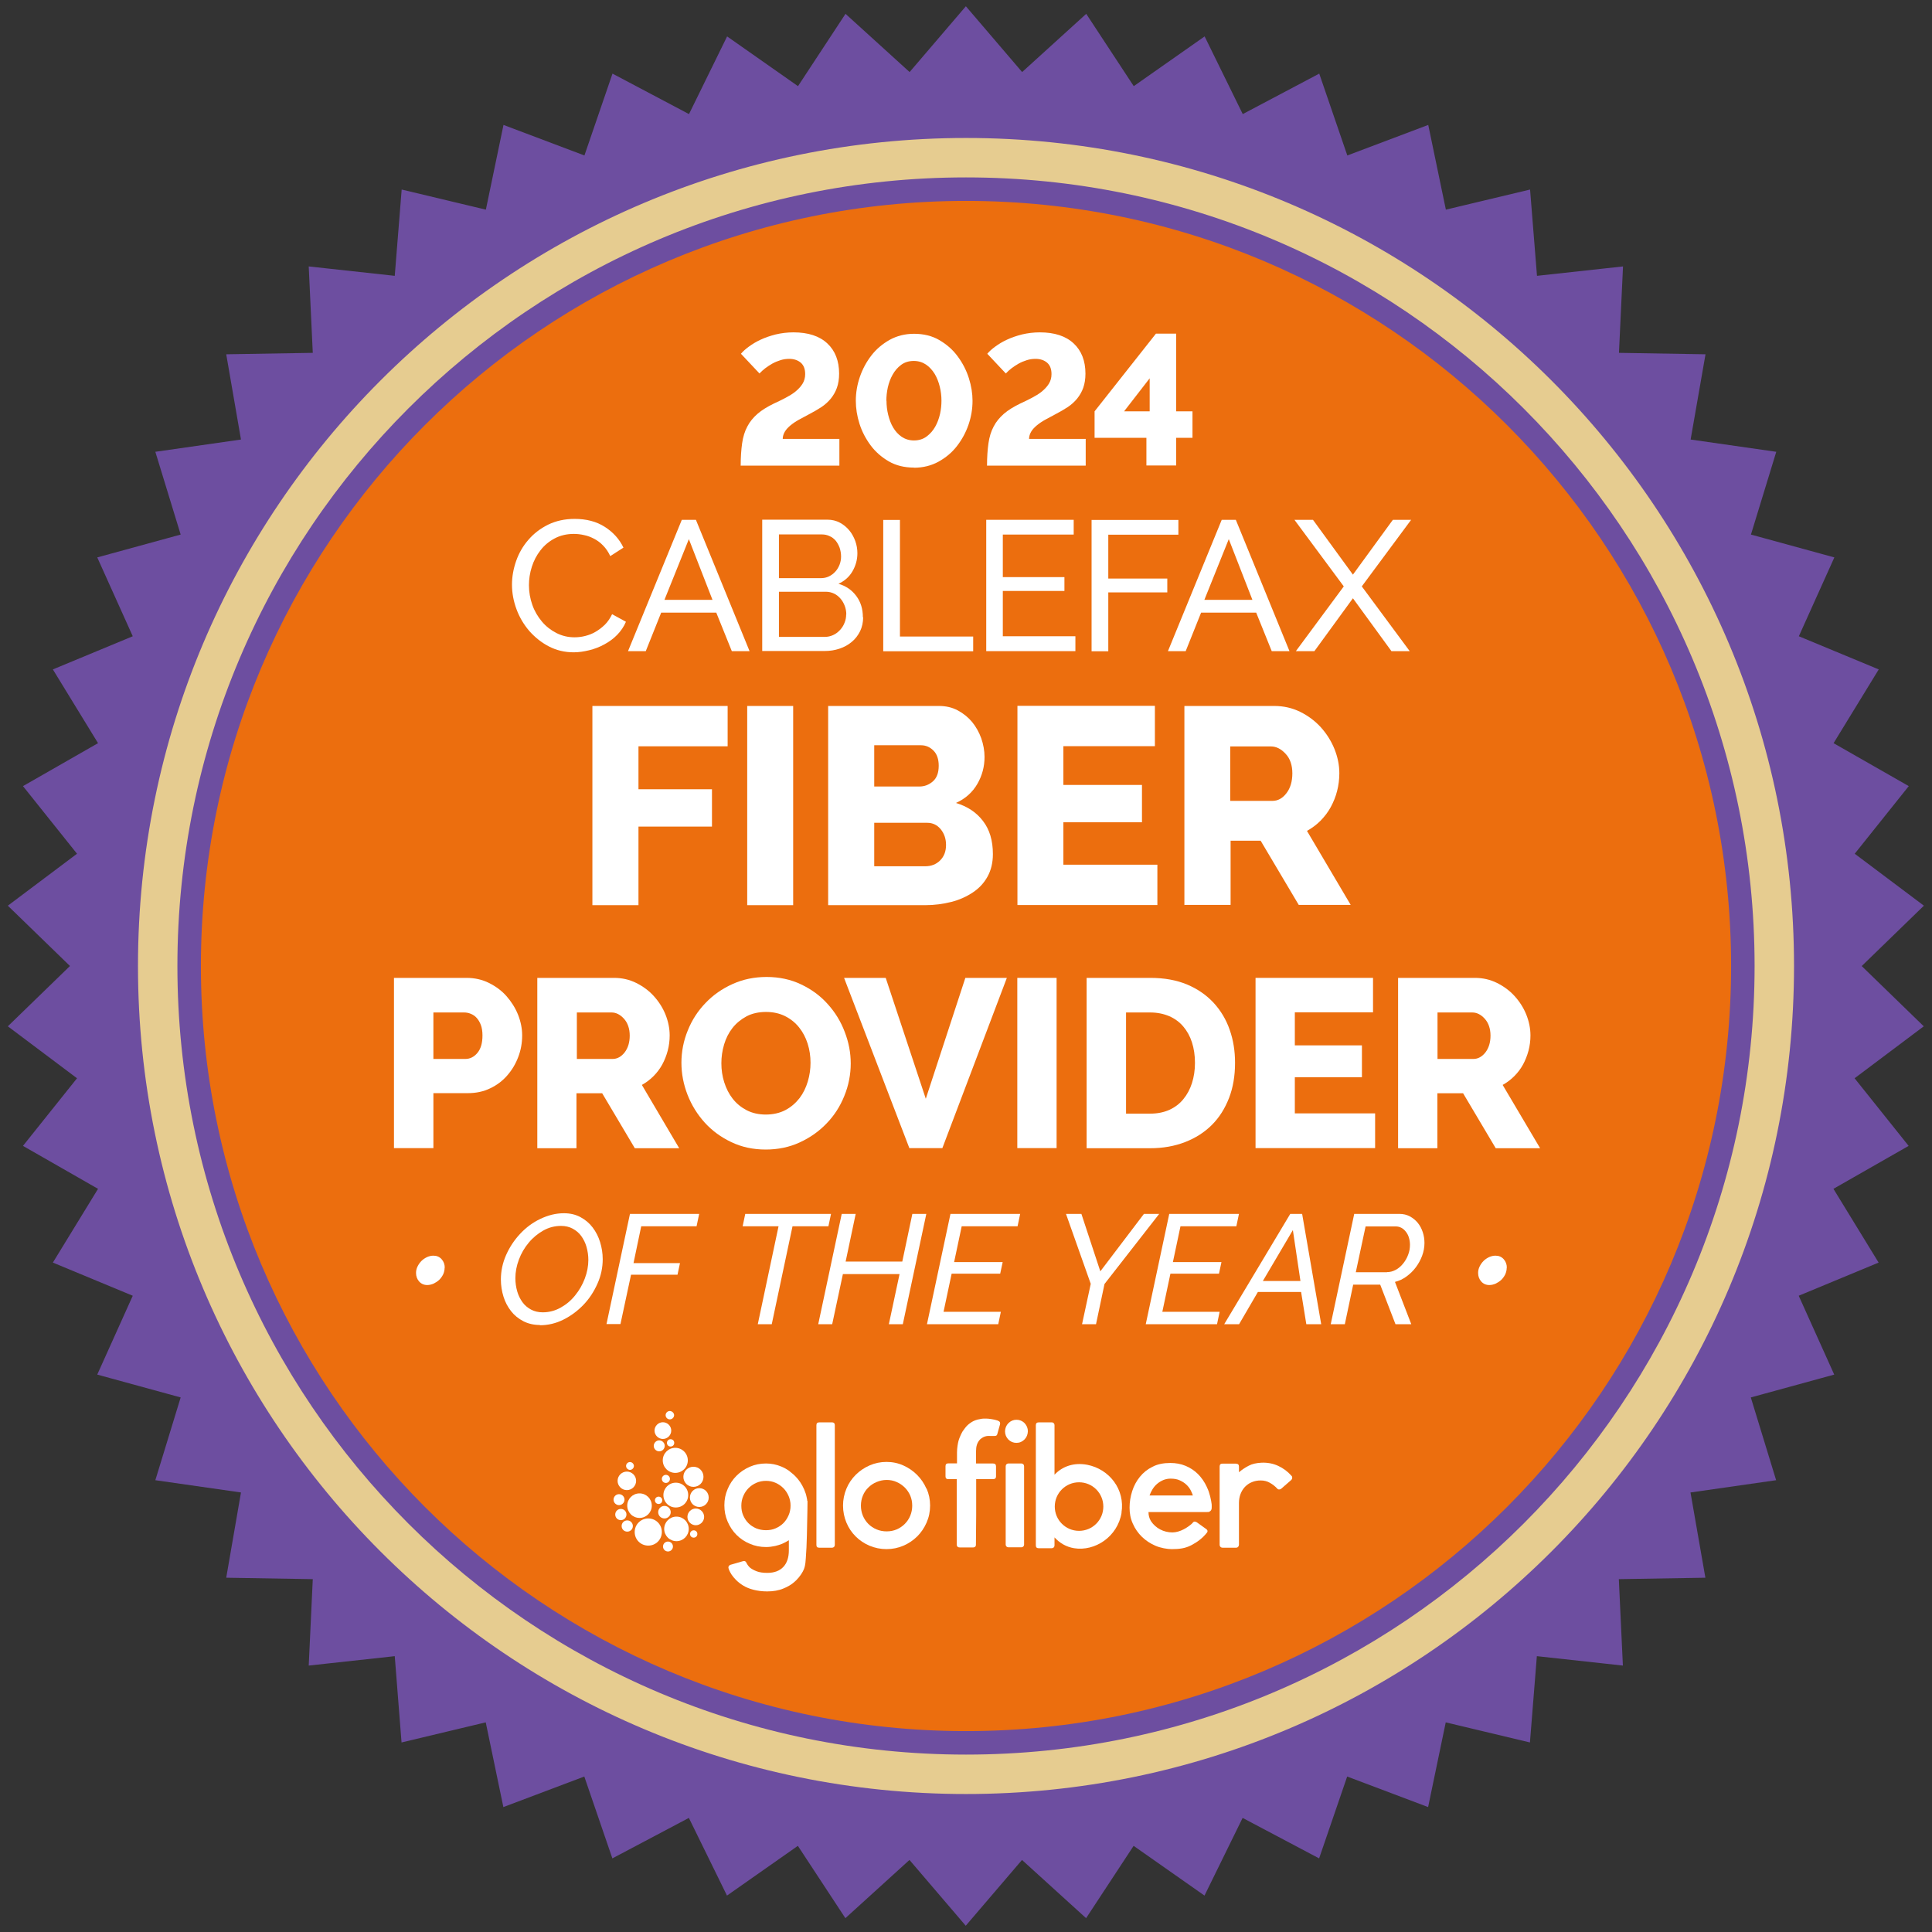 <?xml version="1.0" encoding="UTF-8"?>
<svg id="Layer_1" xmlns="http://www.w3.org/2000/svg" version="1.1" viewBox="0 0 148 148">
  <rect x="0" y="0" width="148" height="148" fill="#333333" stroke="none"/>
  <!-- Generator: Adobe Illustrator 29.5.1, SVG Export Plug-In . SVG Version: 2.1.0 Build 141)  -->
  <defs>
    <style>
      .st0 {
        fill: none;
      }

      .st1 {
        fill: #fff;
      }

      .st2 {
        fill: #e6cc90;
      }

      .st3 {
        fill: #6d4ea0;
      }

      .st4 {
        fill: #ec6e0e;
      }
    </style>
  </defs>
  <rect class="st0" width="148" height="148"/>
  <g>
    <g>
      <path class="st4" d="M74,137.43c-35.03,0-63.43-28.4-63.43-63.43S38.97,10.57,74,10.57s63.43,28.4,63.43,63.43-28.4,63.43-63.43,63.43Z"/>
      <path class="st3" d="M142.62,74l4.76-4.62-5.3-3.98,4.14-5.18-5.76-3.29,3.46-5.65-6.12-2.54,2.72-6.04-6.39-1.75,1.94-6.34-6.56-.94,1.14-6.53-6.63-.11.31-6.62-6.59.72-.53-6.61-6.45,1.54-1.35-6.49-6.2,2.34-2.15-6.27-5.86,3.1-2.92-5.95-5.43,3.81-3.64-5.54-4.91,4.46-4.31-5.04-4.31,5.04-4.91-4.46-3.64,5.54-5.43-3.81-2.92,5.95-5.86-3.1-2.15,6.27-6.2-2.34-1.35,6.49-6.45-1.54-.53,6.61-6.59-.72.31,6.62-6.63.11,1.13,6.53-6.56.94,1.94,6.34-6.39,1.75,2.72,6.04-6.12,2.54,3.46,5.65-5.75,3.29,4.14,5.18-5.3,3.98,4.76,4.62-4.76,4.62,5.3,3.98-4.14,5.18,5.75,3.29-3.46,5.65,6.12,2.54-2.72,6.04,6.39,1.75-1.94,6.34,6.56.94-1.13,6.53,6.63.11-.31,6.62,6.59-.72.52,6.61,6.45-1.54,1.35,6.49,6.2-2.34,2.15,6.27,5.86-3.1,2.92,5.95,5.43-3.81,3.64,5.54,4.91-4.46,4.31,5.04,4.31-5.04,4.91,4.46,3.64-5.54,5.43,3.81,2.92-5.95,5.86,3.1,2.15-6.27,6.2,2.34,1.35-6.49,6.45,1.54.53-6.61,6.59.72-.31-6.62,6.63-.11-1.14-6.53,6.56-.94-1.94-6.34,6.39-1.75-2.72-6.04,6.12-2.54-3.46-5.65,5.76-3.29-4.14-5.18,5.3-3.98-4.76-4.62ZM74,132.61c-32.37,0-58.61-26.24-58.61-58.61S41.63,15.39,74,15.39s58.61,26.24,58.61,58.61-26.24,58.61-58.61,58.61Z"/>
    </g>
    <path class="st2" d="M74,10.57c-35.03,0-63.43,28.4-63.43,63.43s28.4,63.43,63.43,63.43,63.43-28.4,63.43-63.43S109.03,10.57,74,10.57ZM74,134.41c-33.36,0-60.41-27.05-60.41-60.41S40.64,13.59,74,13.59s60.41,27.05,60.41,60.41-27.05,60.41-60.41,60.41Z"/>
    <g>
      <path class="st1" d="M45.38,69.34v-15.26h10.36v3.09h-6.83v3.29h5.63v2.86h-5.63v6.02h-3.52Z"/>
      <path class="st1" d="M57.24,69.34v-15.26h3.52v15.26h-3.52Z"/>
      <path class="st1" d="M76.06,65.43c0,.66-.14,1.23-.41,1.72-.27.49-.64.89-1.12,1.21s-1.02.57-1.65.73c-.63.16-1.3.25-2,.25h-7.44v-15.26h8.49c.53,0,1.01.11,1.44.34.43.23.8.53,1.1.89.3.37.53.78.7,1.25.16.47.25.94.25,1.43,0,.73-.18,1.42-.55,2.06s-.91,1.13-1.64,1.46c.87.26,1.57.72,2.07,1.38.51.66.76,1.5.76,2.54ZM66.97,57.09v3.16h3.46c.39,0,.73-.13,1.03-.39.3-.26.45-.66.45-1.2,0-.5-.13-.89-.4-1.16-.27-.27-.58-.41-.96-.41h-3.59ZM72.47,64.72c0-.47-.14-.87-.41-1.2-.27-.33-.62-.49-1.03-.49h-4.06v3.33h3.91c.46,0,.84-.15,1.14-.45.3-.3.45-.69.45-1.18Z"/>
      <path class="st1" d="M88.66,66.24v3.09h-10.72v-15.26h10.53v3.09h-7.01v2.97h6.02v2.86h-6.02v3.25h7.2Z"/>
      <path class="st1" d="M90.73,69.34v-15.26h6.88c.72,0,1.38.15,1.99.45.61.3,1.14.7,1.58,1.18.44.49.79,1.04,1.04,1.65.25.62.38,1.24.38,1.87,0,.47-.06.93-.17,1.36-.11.44-.28.85-.49,1.24s-.48.73-.78,1.04c-.31.31-.66.57-1.04.78l3.35,5.67h-3.98l-2.92-4.92h-2.3v4.92h-3.52ZM94.26,61.35h3.22c.42,0,.77-.2,1.07-.59.3-.39.45-.9.45-1.52s-.17-1.13-.52-1.5c-.34-.37-.72-.56-1.12-.56h-3.12v4.17Z"/>
      <path class="st1" d="M30.18,87.95v-13.04h5.56c.62,0,1.2.13,1.72.39.52.26.97.59,1.34,1.01.37.42.67.89.88,1.41.21.53.32,1.06.32,1.6,0,.58-.1,1.13-.3,1.65-.2.53-.48,1-.84,1.41-.36.42-.8.75-1.31.99-.51.25-1.08.37-1.71.37h-2.64v4.21h-3.01ZM33.19,81.12h2.46c.35,0,.66-.15.92-.46.26-.31.39-.75.39-1.34,0-.31-.04-.57-.12-.79-.08-.22-.19-.4-.32-.55-.13-.15-.29-.25-.46-.32-.17-.07-.34-.1-.51-.1h-2.35v3.56Z"/>
      <path class="st1" d="M41.16,87.95v-13.04h5.88c.61,0,1.18.13,1.7.39.52.26.97.59,1.35,1.01.38.42.68.89.89,1.41.21.53.32,1.06.32,1.6,0,.4-.05.79-.15,1.17-.1.37-.24.73-.42,1.06s-.41.63-.67.89c-.26.26-.56.49-.89.67l2.86,4.85h-3.4l-2.5-4.21h-1.97v4.21h-3.01ZM44.18,81.12h2.75c.35,0,.66-.17.92-.5.26-.34.39-.77.39-1.29s-.15-.97-.44-1.29c-.29-.32-.61-.48-.95-.48h-2.66v3.56Z"/>
      <path class="st1" d="M58.66,88.06c-.97,0-1.85-.19-2.64-.57-.8-.38-1.48-.88-2.04-1.5-.56-.62-1-1.33-1.31-2.12-.31-.8-.47-1.62-.47-2.46s.16-1.68.49-2.48c.32-.8.78-1.5,1.36-2.1.58-.61,1.27-1.09,2.07-1.45.8-.36,1.66-.54,2.61-.54s1.85.19,2.64.57c.8.38,1.48.88,2.04,1.51.56.62,1,1.33,1.3,2.13.31.8.46,1.6.46,2.42s-.16,1.68-.49,2.48c-.32.8-.77,1.5-1.35,2.1-.58.61-1.26,1.09-2.06,1.46-.8.37-1.67.55-2.61.55ZM55.26,81.45c0,.5.07.99.22,1.46.15.47.36.89.65,1.26.29.37.65.66,1.07.88.43.22.92.33,1.47.33s1.08-.12,1.51-.35c.43-.23.78-.54,1.07-.91.28-.37.49-.8.63-1.27.14-.47.21-.95.21-1.44s-.07-.99-.22-1.46c-.15-.47-.37-.89-.66-1.25-.29-.36-.65-.65-1.07-.86-.42-.21-.91-.32-1.46-.32s-1.07.11-1.5.34c-.42.23-.78.52-1.07.89-.29.37-.5.79-.64,1.26-.14.47-.21.95-.21,1.44Z"/>
      <path class="st1" d="M67.85,74.91l3.07,9.26,3.03-9.26h3.18l-4.94,13.04h-2.53l-5-13.04h3.2Z"/>
      <path class="st1" d="M77.93,87.95v-13.04h3.01v13.04h-3.01Z"/>
      <path class="st1" d="M83.24,87.95v-13.04h4.87c1.08,0,2.02.17,2.83.51.81.34,1.48.81,2.03,1.4.54.59.96,1.28,1.23,2.07.28.79.41,1.63.41,2.53,0,.99-.15,1.89-.46,2.69-.31.8-.74,1.49-1.31,2.06-.57.57-1.26,1.01-2.06,1.32-.8.31-1.69.47-2.67.47h-4.87ZM91.54,81.42c0-.58-.08-1.1-.23-1.57-.15-.47-.38-.88-.67-1.22-.29-.34-.66-.61-1.08-.79-.43-.18-.91-.28-1.45-.28h-1.85v7.75h1.85c.55,0,1.04-.1,1.47-.29.43-.2.79-.47,1.07-.82.29-.35.51-.76.66-1.23.15-.47.23-.99.23-1.55Z"/>
      <path class="st1" d="M105.34,85.31v2.64h-9.16v-13.04h9v2.64h-5.99v2.53h5.14v2.44h-5.14v2.77h6.15Z"/>
      <path class="st1" d="M107.1,87.95v-13.04h5.88c.61,0,1.18.13,1.7.39.52.26.97.59,1.35,1.01.38.42.68.89.89,1.41.21.53.32,1.06.32,1.6,0,.4-.05.79-.15,1.17-.1.37-.24.73-.42,1.06s-.41.63-.67.89-.56.49-.89.67l2.87,4.85h-3.4l-2.5-4.21h-1.97v4.21h-3.01ZM110.12,81.12h2.75c.35,0,.66-.17.92-.5.26-.34.39-.77.39-1.29s-.15-.97-.44-1.29c-.29-.32-.61-.48-.96-.48h-2.66v3.56Z"/>
      <path class="st1" d="M34.06,97.12c0,.17-.04.34-.11.5-.08.16-.18.3-.3.42-.13.12-.27.21-.43.29-.16.07-.33.11-.49.11-.25,0-.46-.09-.62-.27-.16-.18-.24-.4-.24-.66,0-.17.04-.34.12-.5.08-.16.18-.3.3-.42.12-.12.26-.21.42-.29.16-.07.32-.11.49-.11.26,0,.47.09.63.27.16.18.24.4.24.65Z"/>
      <path class="st1" d="M41.36,101.5c-.48,0-.9-.1-1.27-.29-.37-.19-.69-.45-.94-.77-.25-.32-.45-.69-.58-1.11-.13-.42-.2-.86-.2-1.31,0-.64.13-1.27.4-1.88.27-.61.63-1.15,1.08-1.63.45-.48.96-.86,1.55-1.14s1.18-.43,1.8-.43c.48,0,.9.1,1.27.3.37.2.68.46.93.79.25.33.44.7.57,1.12s.2.86.2,1.31c0,.64-.13,1.27-.4,1.87-.27.61-.62,1.15-1.07,1.62-.45.47-.96.85-1.54,1.14-.58.29-1.18.43-1.8.43ZM41.58,100.53c.48,0,.94-.12,1.37-.36.43-.24.8-.55,1.11-.94.31-.38.56-.81.74-1.29.18-.48.27-.95.27-1.42,0-.35-.05-.68-.14-1-.09-.32-.23-.59-.4-.83s-.4-.43-.66-.57c-.26-.14-.56-.21-.89-.21-.49,0-.95.12-1.37.36-.42.24-.8.55-1.11.93-.32.38-.57.81-.75,1.29-.18.48-.27.95-.27,1.43,0,.35.05.68.14,1,.09.32.23.59.4.83s.4.43.66.57c.26.14.56.21.9.21Z"/>
      <path class="st1" d="M48.25,92.99h5.31l-.2.95h-4.24l-.59,2.82h3.56l-.19.89h-3.56l-.81,3.78h-1.07l1.8-8.45Z"/>
      <path class="st1" d="M59.64,93.94h-2.75l.2-.95h6.57l-.2.95h-2.75l-1.59,7.5h-1.07l1.59-7.5Z"/>
      <path class="st1" d="M64.48,92.99h1.07l-.77,3.65h4.34l.77-3.65h1.07l-1.8,8.45h-1.07l.82-3.84h-4.34l-.82,3.84h-1.07l1.8-8.45Z"/>
      <path class="st1" d="M72.8,92.99h5.35l-.2.95h-4.28l-.58,2.74h3.72l-.19.89h-3.72l-.62,2.92h4.39l-.2.95h-5.46l1.8-8.45Z"/>
      <path class="st1" d="M83.55,98.33l-1.89-5.34h1.18l1.45,4.4,3.34-4.4h1.17l-4.19,5.37-.65,3.08h-1.07l.67-3.11Z"/>
      <path class="st1" d="M89.56,92.99h5.35l-.2.95h-4.28l-.58,2.74h3.72l-.19.89h-3.72l-.62,2.92h4.39l-.2.95h-5.46l1.8-8.45Z"/>
      <path class="st1" d="M98.83,92.99h.92l1.46,8.45h-1.14l-.4-2.47h-3.31l-1.44,2.47h-1.14l5.06-8.45ZM99.62,98.13l-.58-3.9-2.3,3.9h2.88Z"/>
      <path class="st1" d="M101.94,101.44l1.8-8.45h3.45c.3,0,.57.06.81.19.24.13.44.29.61.5.17.21.29.44.38.71.09.27.13.55.13.83,0,.33-.06.66-.18.98-.12.32-.28.61-.48.88-.2.27-.44.5-.71.7-.27.2-.57.34-.89.42l1.25,3.24h-1.21l-1.17-3.03h-2.07l-.64,3.03h-1.07ZM106.25,97.45c.24,0,.46-.06.68-.18s.4-.28.56-.48c.16-.2.29-.42.38-.67.1-.25.14-.51.14-.77,0-.19-.03-.37-.08-.54s-.13-.32-.23-.45c-.1-.13-.21-.23-.34-.3s-.28-.11-.43-.11h-2.32l-.75,3.51h2.39Z"/>
      <path class="st1" d="M115.42,97.12c0,.17-.04.34-.11.5-.08.16-.18.3-.3.42-.13.12-.27.21-.43.29-.16.07-.33.11-.49.11-.25,0-.46-.09-.62-.27-.16-.18-.24-.4-.24-.66,0-.17.04-.34.12-.5.08-.16.18-.3.3-.42.12-.12.26-.21.42-.29.16-.07.32-.11.49-.11.26,0,.47.09.63.27.16.18.24.4.24.65Z"/>
    </g>
    <g>
      <path class="st1" d="M88.06,114.56c.06-.16.13-.32.23-.48.1-.16.21-.29.35-.41.14-.12.29-.21.47-.29.17-.07.36-.11.56-.11.27,0,.51.04.7.13.2.09.36.19.5.32.14.13.25.27.33.42.08.15.14.29.18.42h-3.32ZM92.45,113.91c-.18-.39-.41-.72-.68-.99-.27-.27-.59-.48-.95-.63-.36-.15-.75-.22-1.17-.22-.52,0-.98.09-1.36.29-.39.19-.71.45-.97.77-.26.32-.46.69-.59,1.1-.13.41-.2.83-.2,1.26,0,.43.07.84.25,1.23.17.39.41.73.7,1.01.3.29.64.51,1.03.68.39.17.91.26,1.25.26.59,0,1.04-.06,1.5-.3.46-.24.86-.54,1.17-.93.05-.06.05-.06.06-.09.01-.03.05-.12-.09-.22l-.71-.51s-.1-.06-.17-.06c-.07,0-.12.04-.16.1l-.09.09c-.29.25-.85.63-1.45.64-.69,0-1.29-.33-1.64-.85l-.03-.05c-.11-.19-.17-.41-.17-.66h4.43c.13,0,.21,0,.27-.05.09-.06.13-.13.14-.24.01-.11,0-.21,0-.3-.03-.28-.16-.92-.36-1.3"/>
      <path class="st1" d="M82.66,113.55c-1.03,0-1.86.83-1.86,1.86s.83,1.86,1.86,1.86,1.86-.83,1.86-1.86-.83-1.86-1.86-1.86M85.92,115.87c-.3,1.86-2.05,2.99-3.64,2.73-.61-.1-1.11-.4-1.5-.83v.61c0,.06-.02.12-.06.16-.04.04-.09.06-.15.06h-1.01c-.14,0-.21-.07-.21-.22v-9.21c0-.14.08-.21.22-.21h1.01c.06,0,.1.02.14.06.04.04.06.09.06.15v3.77s0,.03,0,.03c.62-.66,1.51-.95,2.51-.76,1.69.33,2.91,1.89,2.62,3.67"/>
      <path class="st1" d="M63.95,118.34v-9.16c0-.06-.01-.12-.05-.16-.04-.04-.09-.06-.14-.06h-1c-.15,0-.22.07-.22.22v9.16c0,.15.06.22.21.22h1c.05,0,.1-.02.14-.06.04-.04.06-.09.06-.16"/>
      <path class="st1" d="M69.73,116.11c-.1.24-.24.45-.42.63-.18.18-.39.32-.62.42-.24.1-.49.15-.77.15-.27,0-.53-.05-.77-.15-.24-.1-.45-.24-.63-.42-.18-.18-.32-.39-.42-.63-.1-.24-.15-.5-.15-.77,0-.27.05-.53.15-.77.1-.24.24-.45.42-.62.18-.18.39-.32.63-.42.24-.1.5-.16.77-.16.27,0,.53.05.77.16.24.1.44.25.62.42.18.18.32.39.42.62.1.24.15.49.15.77,0,.27-.05.53-.15.77M70.97,114.04c-.18-.41-.42-.76-.72-1.06-.3-.3-.65-.54-1.05-.72-.4-.18-.83-.27-1.29-.27-.46,0-.89.09-1.3.27-.41.18-.76.42-1.06.72-.3.3-.54.65-.71,1.06-.17.41-.26.84-.26,1.29,0,.47.09.9.26,1.31.17.41.41.76.71,1.06.3.3.66.54,1.06.71.41.17.84.26,1.3.26.46,0,.89-.09,1.29-.26.4-.17.75-.41,1.06-.71.3-.3.54-.65.72-1.06.18-.41.27-.84.27-1.31,0-.46-.09-.89-.27-1.3"/>
      <path class="st1" d="M74.78,116.05v-1.4c0-.35,0-.62,0-.81s0-.36,0-.53h1.29c.15,0,.23-.07.23-.2v-.78c0-.15-.08-.22-.23-.22h-1.3s0-.54,0-.54v-.25s0-.16,0-.16c0-.36.08-.63.27-.85.04-.05.09-.1.19-.16.09-.06.17-.1.3-.13.1-.03.29-.02.36-.02.08,0,.29,0,.29,0,.13,0,.19-.03.22-.15l.21-.75c.02-.13-.02-.21-.13-.25,0,0-.02-.01-.06-.03-.14-.05-.29-.08-.47-.11-.18-.03-.32-.04-.43-.04-.14,0-.27,0-.4.03-.11.02-.21.04-.25.05-.21.06-.38.14-.53.25-.15.1-.29.23-.42.4-.07.09-.13.18-.18.25-.05.08-.09.17-.14.27-.07.16-.14.31-.19.52-.03.13-.1.47-.1.84v.82s-.66,0-.66,0c-.15,0-.22.07-.22.22v.78c0,.14.07.21.22.21h.64s0,5.04,0,5.04c.02.13.09.19.22.19h1.05c.06,0,.1-.02.14-.05.04-.04.06-.08.06-.14.01-.95.02-1.72.02-2.3"/>
      <path class="st1" d="M78.48,110.27c.17-.17.25-.38.26-.63,0-.24-.09-.44-.25-.62-.17-.17-.38-.26-.62-.26s-.45.09-.62.26c-.17.17-.25.38-.26.62,0,.25.09.46.25.63.17.17.38.26.62.26.25,0,.45-.09.62-.26"/>
      <path class="st1" d="M77.24,112.11c-.05,0-.1.02-.14.06-.04.04-.06.09-.06.16v6c0,.05.02.1.06.14.04.04.09.06.14.06h1.01c.06,0,.1-.02.14-.06.04-.04.06-.09.06-.14v-6c0-.06-.02-.12-.06-.16-.04-.04-.09-.06-.14-.06h-1.01Z"/>
      <path class="st1" d="M94.69,112.12h-1.03c-.16,0-.23.07-.23.22v5.99c0,.06.01.12.06.16.04.05.1.07.17.07h1.03c.06,0,.12-.02.16-.07.04-.05.06-.1.06-.16v-3.19c0-.25.04-.48.12-.69.08-.21.19-.39.34-.55.15-.15.32-.28.53-.36.21-.09.43-.13.68-.13.26,0,.49.06.7.18.21.12.39.26.55.43.04.05.09.08.15.08.07,0,.13-.02.16-.05l.78-.68s.07-.08.07-.15c0-.07,0-.11-.06-.17-.29-.33-.63-.58-1.02-.76-.39-.18-.82-.26-1.28-.24-.38.02-.71.09-.97.23-.26.13-.51.3-.75.5v-.43c0-.15-.07-.22-.22-.22"/>
      <path class="st1" d="M60.42,114.62c.04.11.08.22.1.33.03.13.04.25.04.39s-.01.26-.04.39c-.02.11-.06.24-.11.35h0s0,0,0,0c-.1.23-.23.43-.4.6-.17.17-.37.3-.6.4-.23.1-.47.14-.74.14-.26,0-.51-.05-.74-.14-.23-.1-.43-.23-.6-.4-.17-.17-.3-.37-.4-.6-.1-.23-.14-.48-.14-.74,0-.26.05-.51.15-.74.1-.23.23-.43.4-.6.17-.17.37-.31.6-.41.23-.1.48-.15.74-.15.26,0,.51.05.73.15.23.1.43.24.6.41.17.17.3.37.4.6v.02M61.84,114.99c0-.09-.02-.17-.04-.26-.04-.22-.11-.43-.2-.64-.17-.39-.4-.73-.69-1.02-.08-.08-.17-.16-.26-.23h0s-.11-.09-.11-.09h-.02s0-.02,0-.02c-.03-.02-.06-.04-.09-.07-.16-.11-.33-.21-.52-.29-.02-.01-.05-.02-.07-.03-.36-.15-.75-.23-1.16-.23-.44,0-.85.08-1.24.25-.39.17-.73.4-1.02.69-.29.29-.52.63-.68,1.02-.17.39-.25.8-.25,1.24,0,.45.08.86.25,1.25.17.39.39.73.68,1.02.29.29.63.52,1.02.68.39.17.8.25,1.24.25.24,0,.47-.03.7-.08.18-.04.36-.1.54-.17.18-.08.35-.17.51-.27v.77c0,.55-.14.97-.42,1.27-.28.3-.69.46-1.23.46-.33,0-.6-.04-.81-.12-.21-.08-.37-.17-.49-.26-.12-.1-.22-.23-.3-.39-.03-.06-.05-.1-.11-.12-.05-.03-.11-.02-.17,0-.03,0-.01,0-.04.01l-.9.26c-.05.02-.1.05-.13.1-.03.05-.04.11-.02.17,0,0,.02.06.05.15.04.09.1.2.18.33.09.13.2.27.35.42.15.15.33.29.54.42.21.13.47.24.78.32.31.08.66.13,1.06.13.46,0,.89-.07,1.26-.23.14-.06.28-.12.41-.2.21-.12.4-.27.57-.44.27-.27.5-.63.58-.85.12-.32.12-.62.14-.84.08-.92.1-2.54.12-3.58,0,0,0,0,0,0,0-.34.01-.62.01-.8"/>
      <path class="st1" d="M48.62,117.36c0-.57.46-1.04,1.04-1.04s1.04.46,1.04,1.04-.46,1.04-1.04,1.04-1.04-.46-1.04-1.04"/>
      <path class="st1" d="M50.82,114.53c0-.52.42-.95.95-.95s.95.42.95.95-.42.95-.95.95-.95-.42-.95-.95"/>
      <path class="st1" d="M48.05,115.34c0-.52.42-.94.94-.94s.94.42.94.94-.42.94-.94.94-.94-.42-.94-.94"/>
      <path class="st1" d="M50.77,111.87c0-.53.43-.96.96-.96s.96.43.96.96-.43.96-.96.96-.96-.43-.96-.96"/>
      <path class="st1" d="M50.88,117.12c0-.52.42-.94.94-.94s.94.42.94.94-.42.94-.94.94-.94-.42-.94-.94"/>
      <path class="st1" d="M52.85,114.72c0-.4.32-.72.72-.72s.72.32.72.72-.32.72-.72.72-.72-.32-.72-.72"/>
      <path class="st1" d="M47.31,113.44c0-.39.32-.71.71-.71s.71.32.71.71-.32.71-.71.71-.71-.32-.71-.71"/>
      <path class="st1" d="M50.14,109.59c0-.35.29-.64.64-.64s.64.29.64.64-.29.64-.64.64-.64-.29-.64-.64"/>
      <path class="st1" d="M52.35,113.13c0-.42.34-.77.77-.77s.77.34.77.77-.34.77-.77.77-.77-.34-.77-.77"/>
      <path class="st1" d="M52.66,116.2c0-.35.29-.64.64-.64s.64.29.64.64-.29.64-.64.64-.64-.29-.64-.64"/>
      <path class="st1" d="M50.42,115.84c0-.26.21-.48.48-.48s.48.22.48.48-.21.48-.48.48-.48-.22-.48-.48"/>
      <path class="st1" d="M47.13,116.02c0-.24.19-.43.43-.43s.43.19.43.43-.19.43-.43.43-.43-.19-.43-.43"/>
      <path class="st1" d="M50.08,110.76c0-.23.19-.42.42-.42s.42.19.42.42-.19.42-.42.42-.42-.19-.42-.42"/>
      <path class="st1" d="M47.62,116.9c0-.24.19-.43.43-.43s.43.19.43.43-.19.43-.43.43-.43-.19-.43-.43"/>
      <path class="st1" d="M50.79,118.47c0-.21.17-.38.38-.38s.38.17.38.38-.17.38-.38.38-.38-.17-.38-.38"/>
      <path class="st1" d="M47,114.88c0-.23.19-.42.42-.42s.42.19.42.42-.19.42-.42.42-.42-.19-.42-.42"/>
      <path class="st1" d="M50.99,108.41c0-.18.15-.32.32-.32s.33.15.33.32-.15.32-.33.32-.32-.15-.32-.32"/>
      <path class="st1" d="M50.17,114.93c0-.15.12-.28.28-.28s.28.12.28.28-.12.28-.28.28-.28-.12-.28-.28"/>
      <path class="st1" d="M50.7,113.29c0-.17.14-.31.31-.31s.31.14.31.31-.14.31-.31.31-.31-.14-.31-.31"/>
      <path class="st1" d="M51.09,110.53c0-.15.12-.28.28-.28s.28.12.28.28-.12.28-.28.28-.28-.12-.28-.28"/>
      <path class="st1" d="M52.86,117.51c0-.15.12-.28.28-.28s.28.12.28.28-.12.28-.28.28-.28-.12-.28-.28"/>
      <path class="st1" d="M47.96,112.3c0-.17.14-.3.3-.3s.3.14.3.3-.14.3-.3.3-.3-.14-.3-.3"/>
    </g>
    <g>
      <path class="st1" d="M39.22,44.78c0-.6.11-1.21.32-1.81.21-.6.52-1.14.94-1.62.41-.48.91-.86,1.51-1.16.6-.29,1.27-.44,2.03-.44.9,0,1.67.2,2.31.61.64.41,1.12.94,1.43,1.59l-1.01.65c-.15-.32-.33-.59-.55-.81-.21-.22-.44-.39-.69-.52-.25-.13-.51-.23-.77-.28-.26-.06-.52-.09-.78-.09-.56,0-1.05.12-1.48.35-.43.23-.79.53-1.08.91-.29.37-.51.79-.66,1.26-.15.47-.22.94-.22,1.41,0,.53.09,1.03.26,1.51.17.48.42.9.73,1.27.31.37.68.66,1.11.88.43.22.89.33,1.39.33.26,0,.54-.03.81-.1.28-.07.55-.17.8-.32.26-.15.49-.33.72-.55.22-.22.4-.49.55-.8l1.06.58c-.16.38-.39.71-.67,1s-.61.53-.98.73c-.36.2-.75.35-1.16.45-.41.1-.8.16-1.19.16-.69,0-1.32-.15-1.9-.45-.58-.3-1.07-.7-1.5-1.18-.42-.49-.75-1.04-.98-1.66-.23-.62-.35-1.25-.35-1.89Z"/>
      <path class="st1" d="M52.23,39.82h1.08l4.11,10.06h-1.36l-1.19-2.95h-4.22l-1.18,2.95h-1.36l4.12-10.06ZM54.58,45.95l-1.81-4.65-1.87,4.65h3.69Z"/>
      <path class="st1" d="M66.12,47.29c0,.39-.08.74-.23,1.06-.16.32-.37.6-.64.82-.27.23-.58.4-.94.52-.35.12-.73.18-1.14.18h-4.78v-10.06h5c.35,0,.67.08.95.23.28.15.52.35.72.59.2.24.35.52.46.82.11.31.16.62.16.93,0,.5-.13.96-.38,1.39-.25.43-.61.74-1.07.95.58.17,1.03.48,1.37.94.34.46.5,1,.5,1.62ZM59.67,40.93v3.36h3.2c.23,0,.43-.04.62-.13.19-.09.35-.21.49-.36.14-.15.25-.33.33-.53.08-.2.12-.42.12-.64s-.04-.46-.11-.67c-.08-.21-.18-.39-.3-.54-.13-.15-.28-.27-.47-.35-.18-.09-.38-.13-.59-.13h-3.29ZM64.83,47.07c0-.23-.04-.45-.12-.66-.08-.21-.19-.4-.33-.56-.14-.16-.3-.29-.49-.38-.19-.09-.4-.14-.62-.14h-3.6v3.46h3.5c.24,0,.45-.05.65-.14.2-.09.37-.22.52-.38.15-.16.27-.34.35-.55.09-.21.13-.43.13-.65Z"/>
      <path class="st1" d="M67.66,49.89v-10.06h1.28v8.93h5.61v1.13h-6.89Z"/>
      <path class="st1" d="M82.38,48.75v1.13h-6.83v-10.06h6.7v1.13h-5.43v3.26h4.72v1.06h-4.72v3.47h5.56Z"/>
      <path class="st1" d="M83.62,49.89v-10.06h6.65v1.13h-5.37v3.36h4.52v1.06h-4.52v4.51h-1.28Z"/>
      <path class="st1" d="M93.59,39.82h1.08l4.11,10.06h-1.36l-1.19-2.95h-4.22l-1.18,2.95h-1.36l4.12-10.06ZM95.94,45.95l-1.81-4.65-1.87,4.65h3.69Z"/>
      <path class="st1" d="M100.58,39.82l3.06,4.2,3.06-4.2h1.4l-3.78,5.1,3.67,4.96h-1.4l-2.95-4.05-2.95,4.05h-1.42l3.67-4.96-3.78-5.1h1.42Z"/>
    </g>
    <g>
      <path class="st1" d="M56.74,35.68c0-.65.04-1.23.11-1.72.07-.49.2-.92.4-1.29.19-.37.46-.69.78-.97s.75-.54,1.26-.79c.3-.14.6-.28.88-.43s.54-.3.76-.48c.22-.18.4-.37.54-.59.14-.22.21-.47.21-.75,0-.39-.11-.68-.34-.88-.23-.19-.52-.29-.88-.29-.23,0-.45.03-.67.1-.22.07-.42.15-.62.26-.19.11-.38.23-.55.36-.17.13-.32.27-.44.4l-1.42-1.51c.15-.18.36-.37.61-.55.26-.19.55-.37.9-.53.34-.16.72-.29,1.15-.4.42-.1.88-.16,1.36-.16,1.13,0,1.99.28,2.6.85.6.56.9,1.34.9,2.31,0,.42-.06.78-.17,1.09-.11.31-.27.58-.47.83-.2.24-.44.46-.71.64-.28.18-.58.36-.91.53-.29.15-.57.3-.82.44-.25.14-.47.29-.65.44-.18.15-.33.31-.43.48-.1.17-.16.36-.16.55h4.34v2.05h-7.54Z"/>
      <path class="st1" d="M70.02,35.82c-.74,0-1.39-.16-1.94-.48-.55-.32-1.02-.73-1.39-1.23-.37-.5-.66-1.05-.85-1.65-.19-.6-.28-1.19-.28-1.76,0-.61.1-1.22.31-1.83.21-.61.51-1.16.89-1.65.38-.49.85-.88,1.4-1.19.55-.3,1.17-.46,1.86-.46.74,0,1.39.16,1.95.49.56.33,1.03.74,1.4,1.25.37.5.66,1.06.85,1.66.19.6.28,1.18.28,1.73,0,.62-.1,1.23-.31,1.84-.21.61-.51,1.15-.89,1.64s-.85.88-1.41,1.19c-.55.3-1.18.46-1.87.46ZM67.91,30.7c0,.36.04.72.13,1.08.09.36.21.69.38.97.17.29.39.53.65.71.27.18.58.28.94.28.38,0,.7-.1.97-.3s.49-.45.66-.75c.17-.3.29-.63.37-.98.08-.36.11-.69.11-1.02,0-.35-.04-.71-.13-1.07-.09-.37-.22-.69-.39-.98-.18-.29-.4-.53-.66-.71-.27-.18-.58-.28-.94-.28-.38,0-.7.1-.97.3-.27.2-.48.45-.65.75s-.29.63-.37.98c-.08.36-.11.7-.11,1.02Z"/>
      <path class="st1" d="M75.61,35.68c0-.65.04-1.23.11-1.72.07-.49.2-.92.4-1.29.19-.37.46-.69.78-.97s.75-.54,1.26-.79c.3-.14.6-.28.88-.43s.54-.3.76-.48c.22-.18.4-.37.54-.59.14-.22.21-.47.21-.75,0-.39-.11-.68-.34-.88-.23-.19-.52-.29-.88-.29-.23,0-.45.03-.67.1-.22.07-.42.15-.62.26-.19.11-.38.23-.55.36-.17.13-.32.27-.44.4l-1.42-1.51c.15-.18.36-.37.61-.55.26-.19.55-.37.9-.53.34-.16.72-.29,1.15-.4.42-.1.88-.16,1.36-.16,1.13,0,1.99.28,2.6.85.6.56.9,1.34.9,2.31,0,.42-.06.78-.17,1.09-.11.31-.27.58-.47.83-.2.24-.44.46-.71.64-.28.18-.58.36-.91.53-.29.15-.57.3-.82.44-.25.14-.47.29-.65.44-.18.15-.33.31-.43.48-.1.17-.16.36-.16.55h4.34v2.05h-7.54Z"/>
      <path class="st1" d="M87.82,35.66v-2.12h-3.97v-2.03l4.7-5.95h1.55v5.95h1.25v2.03h-1.25v2.12h-2.28ZM86.11,31.51h1.96v-2.53l-1.96,2.53Z"/>
    </g>
  </g>
</svg>